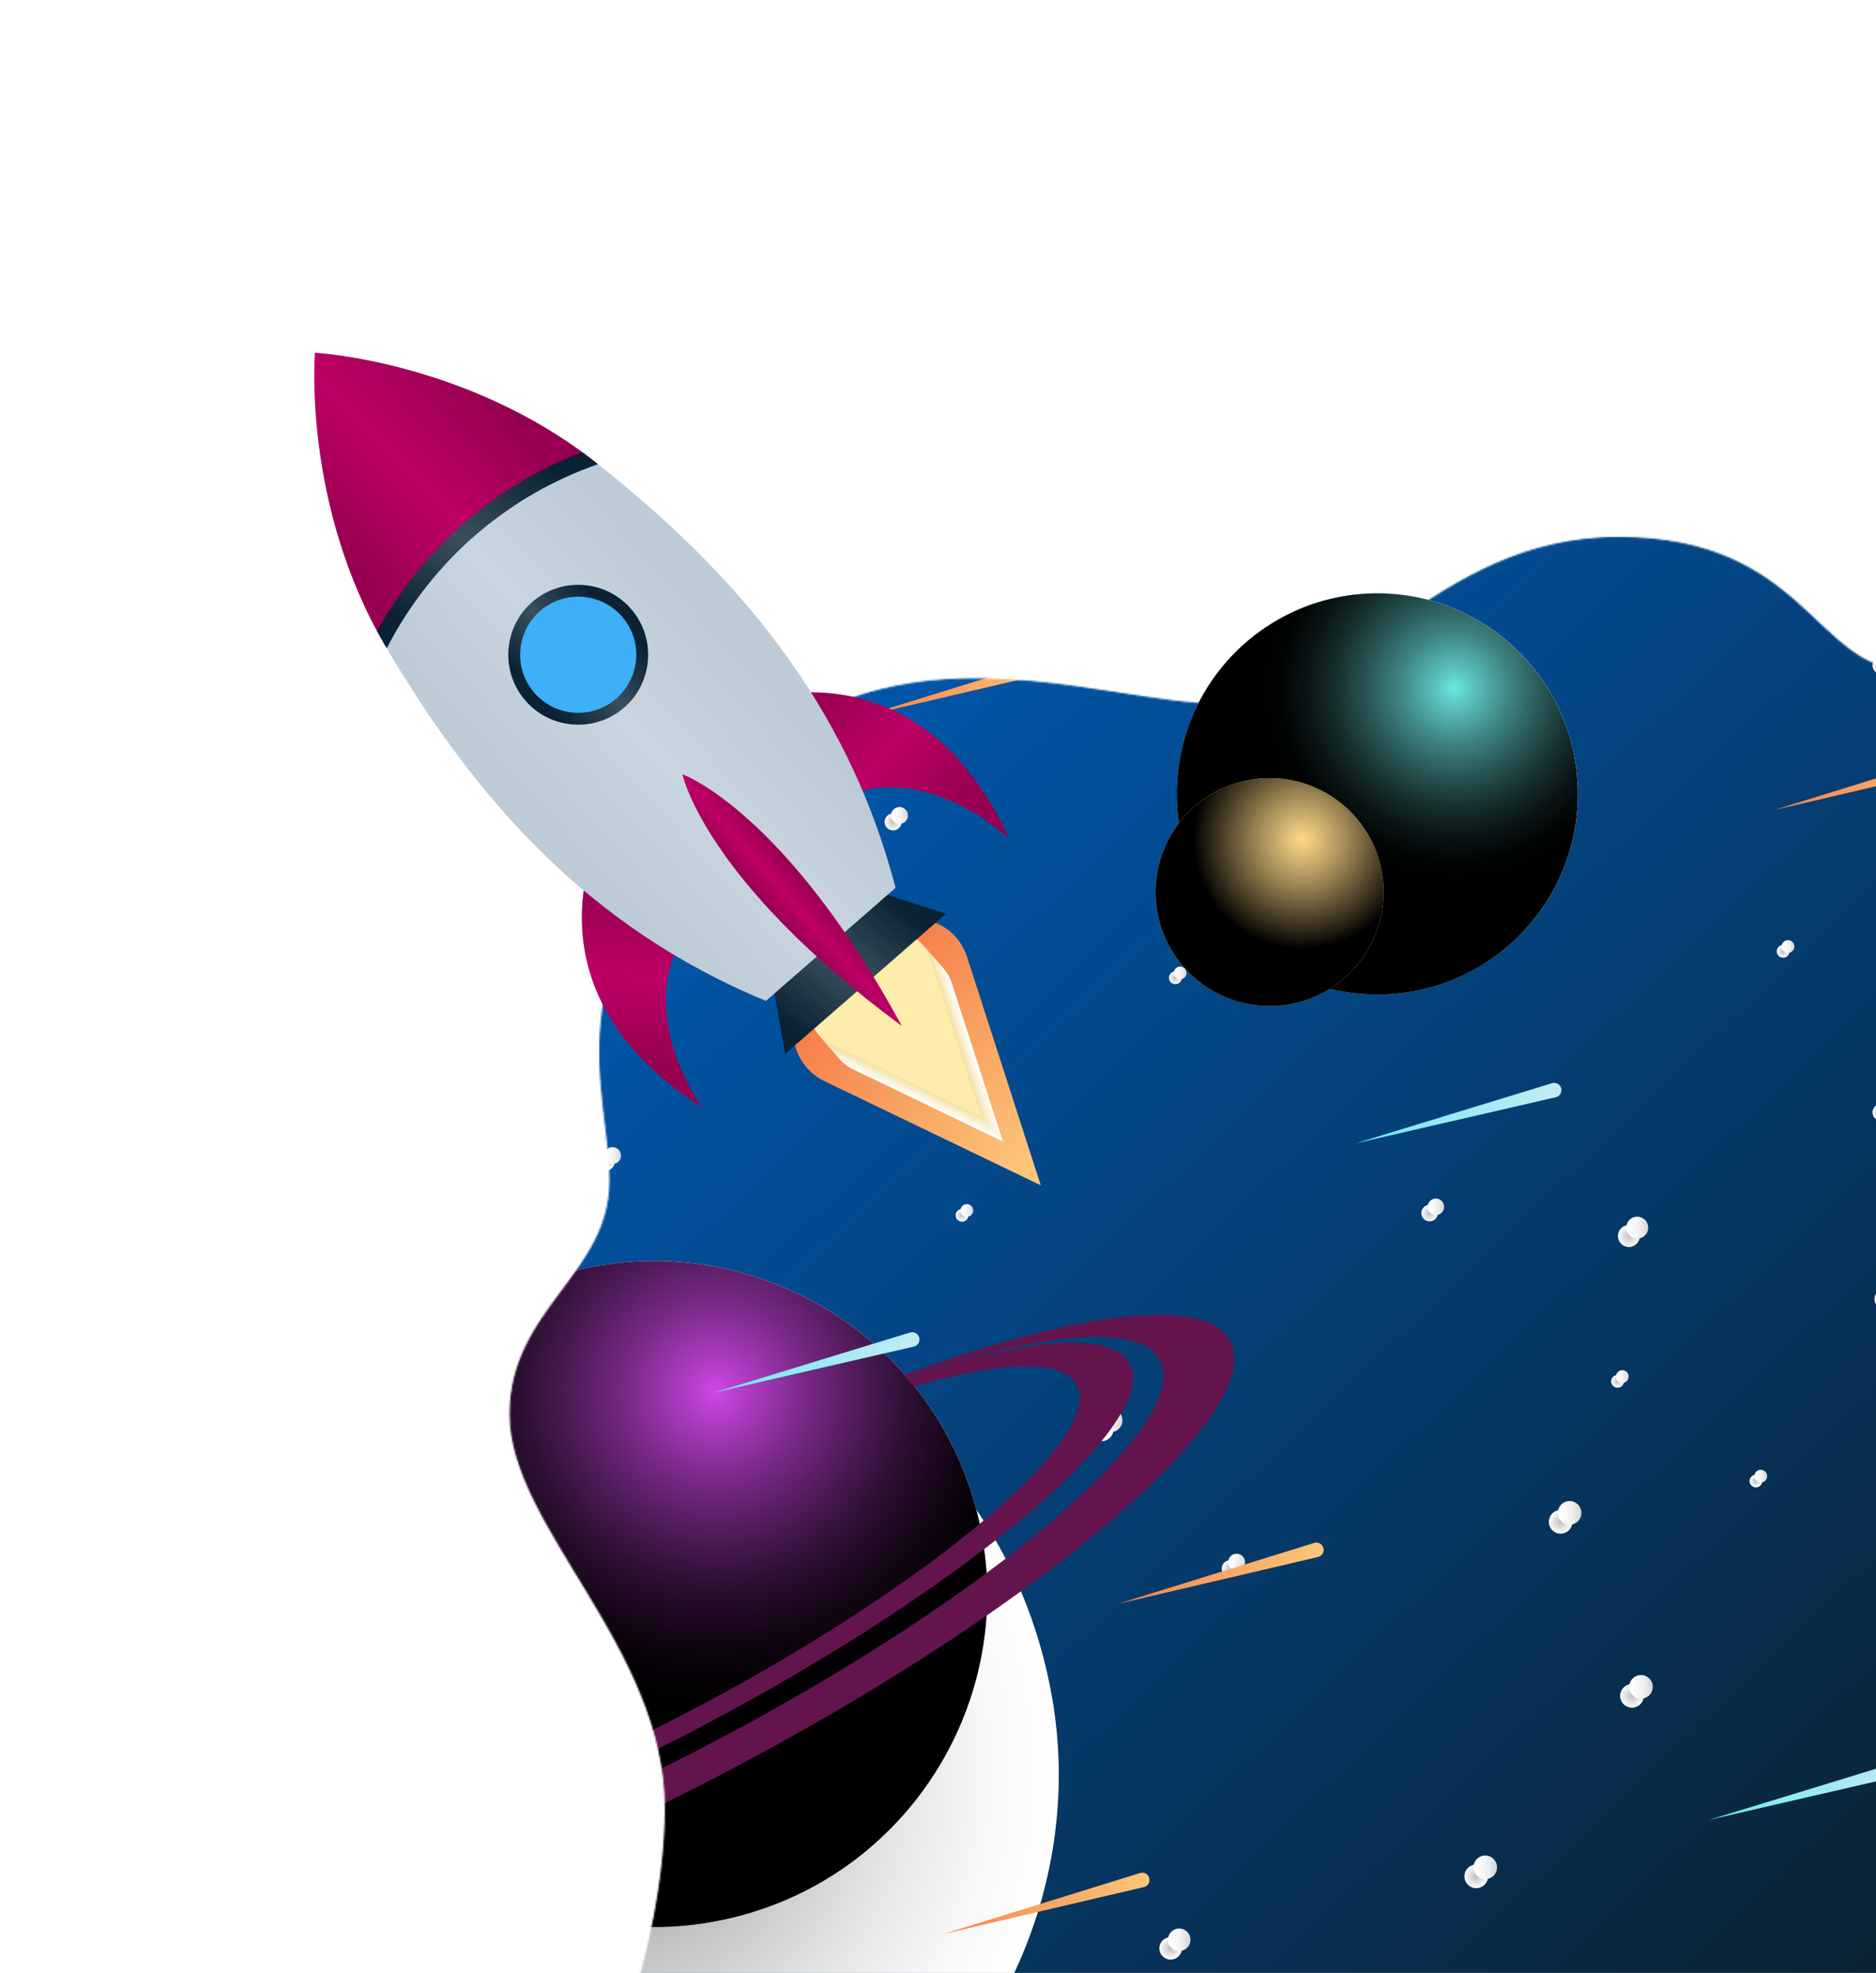 <svg width="1202" height="1264" viewBox="0 0 1202 1264" fill="none" xmlns="http://www.w3.org/2000/svg">
<g clip-path="url(#clip0_1525_6734)">
<mask id="mask0_1525_6734" style="mask-type:alpha" maskUnits="userSpaceOnUse" x="326" y="344" width="896" height="934">
<path d="M426.5 1158.5C426.5 1206.5 413.5 1257.5 407 1277H1221.5V429.5C1163 429.5 1156.5 344.5 1037 344.5C917.5 344.5 865.5 451.5 783.5 451.5C701.5 451.5 562.5 388.5 458 509C353.5 629.5 391 696.5 391 756.5C391 816.5 327 839 327 906C327 978 426.5 1055 426.5 1158.5Z" fill="#D9D9D9" stroke="black"/>
</mask>
<g mask="url(#mask0_1525_6734)">
<rect width="1202" height="1264" fill="url(#paint0_linear_1525_6734)"/>
<path style="mix-blend-mode:multiply" d="M471.535 563.01C475.417 563.01 478.565 559.863 478.565 555.98C478.565 552.097 475.417 548.95 471.535 548.95C467.652 548.95 464.505 552.097 464.505 555.98C464.505 559.863 467.652 563.01 471.535 563.01Z" fill="url(#paint1_radial_1525_6734)"/>
<path d="M469.854 550.62C469.854 554.5 473.004 557.65 476.884 557.65C480.764 557.65 483.914 554.5 483.914 550.62C483.914 546.74 480.764 543.59 476.884 543.59C473.004 543.59 469.854 546.74 469.854 550.62Z" fill="url(#paint2_linear_1525_6734)"/>
<path style="mix-blend-mode:multiply" d="M362.898 999.543C367.025 998.873 369.827 994.984 369.157 990.857C368.487 986.731 364.599 983.928 360.472 984.598C356.345 985.268 353.543 989.156 354.213 993.283C354.883 997.41 358.771 1000.21 362.898 999.543Z" fill="url(#paint3_radial_1525_6734)"/>
<path d="M367.424 993.88C371.605 993.88 374.994 990.491 374.994 986.31C374.994 982.129 371.605 978.74 367.424 978.74C363.244 978.74 359.854 982.129 359.854 986.31C359.854 990.491 363.244 993.88 367.424 993.88Z" fill="url(#paint4_linear_1525_6734)"/>
<path style="mix-blend-mode:multiply" d="M705.865 923.28C710.046 923.28 713.435 919.891 713.435 915.71C713.435 911.529 710.046 908.14 705.865 908.14C701.684 908.14 698.295 911.529 698.295 915.71C698.295 919.891 701.684 923.28 705.865 923.28Z" fill="url(#paint5_radial_1525_6734)"/>
<path d="M711.635 917.51C715.816 917.51 719.205 914.121 719.205 909.94C719.205 905.759 715.816 902.37 711.635 902.37C707.455 902.37 704.065 905.759 704.065 909.94C704.065 914.121 707.455 917.51 711.635 917.51Z" fill="url(#paint6_linear_1525_6734)"/>
<path style="mix-blend-mode:multiply" d="M572.215 531.99C575.208 531.99 577.635 529.563 577.635 526.57C577.635 523.577 575.208 521.15 572.215 521.15C569.222 521.15 566.795 523.577 566.795 526.57C566.795 529.563 569.222 531.99 572.215 531.99Z" fill="url(#paint7_radial_1525_6734)"/>
<path d="M570.925 522.44C570.925 525.43 573.355 527.86 576.345 527.86C579.335 527.86 581.765 525.43 581.765 522.44C581.765 519.45 579.335 517.02 576.345 517.02C573.355 517.02 570.925 519.45 570.925 522.44Z" fill="url(#paint8_linear_1525_6734)"/>
<path style="mix-blend-mode:multiply" d="M1199.77 426.28C1199.77 429.27 1202.2 431.7 1205.19 431.7C1208.18 431.7 1210.61 429.27 1210.61 426.28C1210.61 423.29 1208.18 420.86 1205.19 420.86C1202.2 420.86 1199.77 423.29 1199.77 426.28Z" fill="url(#paint9_radial_1525_6734)"/>
<path style="mix-blend-mode:multiply" d="M747.975 376.08C750.896 376.08 753.265 373.712 753.265 370.79C753.265 367.868 750.896 365.5 747.975 365.5C745.053 365.5 742.685 367.868 742.685 370.79C742.685 373.712 745.053 376.08 747.975 376.08Z" fill="url(#paint10_radial_1525_6734)"/>
<path d="M752.005 372.05C754.926 372.05 757.295 369.682 757.295 366.76C757.295 363.838 754.926 361.47 752.005 361.47C749.083 361.47 746.715 363.838 746.715 366.76C746.715 369.682 749.083 372.05 752.005 372.05Z" fill="url(#paint11_linear_1525_6734)"/>
<path style="mix-blend-mode:multiply" d="M748.975 626.44C748.975 628.69 750.805 630.52 753.055 630.52C755.305 630.52 757.135 628.69 757.135 626.44C757.135 624.19 755.305 622.36 753.055 622.36C750.805 622.36 748.975 624.19 748.975 626.44Z" fill="url(#paint12_radial_1525_6734)"/>
<path d="M752.074 623.33C752.074 625.58 753.904 627.41 756.154 627.41C758.404 627.41 760.234 625.58 760.234 623.33C760.234 621.08 758.404 619.25 756.154 619.25C753.904 619.25 752.074 621.08 752.074 623.33Z" fill="url(#paint13_linear_1525_6734)"/>
<path style="mix-blend-mode:multiply" d="M612.314 778.6C612.314 780.85 614.144 782.68 616.394 782.68C618.644 782.68 620.474 780.85 620.474 778.6C620.474 776.35 618.644 774.52 616.394 774.52C614.144 774.52 612.314 776.35 612.314 778.6Z" fill="url(#paint14_radial_1525_6734)"/>
<path d="M619.494 779.57C621.747 779.57 623.574 777.743 623.574 775.49C623.574 773.237 621.747 771.41 619.494 771.41C617.241 771.41 615.414 773.237 615.414 775.49C615.414 777.743 617.241 779.57 619.494 779.57Z" fill="url(#paint15_linear_1525_6734)"/>
<path style="mix-blend-mode:multiply" d="M750.065 1255.45C754.052 1255.45 757.285 1252.22 757.285 1248.23C757.285 1244.24 754.052 1241.01 750.065 1241.01C746.077 1241.01 742.845 1244.24 742.845 1248.23C742.845 1252.22 746.077 1255.45 750.065 1255.45Z" fill="url(#paint16_radial_1525_6734)"/>
<path d="M755.555 1249.95C759.542 1249.95 762.775 1246.72 762.775 1242.73C762.775 1238.74 759.542 1235.51 755.555 1235.51C751.567 1235.51 748.335 1238.74 748.335 1242.73C748.335 1246.72 751.567 1249.95 755.555 1249.95Z" fill="url(#paint17_linear_1525_6734)"/>
<path style="mix-blend-mode:multiply" d="M603.535 1149.4C607.417 1149.4 610.565 1146.25 610.565 1142.37C610.565 1138.49 607.417 1135.34 603.535 1135.34C599.652 1135.34 596.505 1138.49 596.505 1142.37C596.505 1146.25 599.652 1149.4 603.535 1149.4Z" fill="url(#paint18_radial_1525_6734)"/>
<path d="M608.884 1144.04C612.767 1144.04 615.914 1140.89 615.914 1137.01C615.914 1133.13 612.767 1129.98 608.884 1129.98C605.002 1129.98 601.854 1133.13 601.854 1137.01C601.854 1140.89 605.002 1144.04 608.884 1144.04Z" fill="url(#paint19_linear_1525_6734)"/>
<path style="mix-blend-mode:multiply" d="M423.535 1209.4C427.417 1209.4 430.565 1206.25 430.565 1202.37C430.565 1198.49 427.417 1195.34 423.535 1195.34C419.652 1195.34 416.505 1198.49 416.505 1202.37C416.505 1206.25 419.652 1209.4 423.535 1209.4Z" fill="url(#paint20_radial_1525_6734)"/>
<path d="M428.884 1204.04C432.767 1204.04 435.914 1200.89 435.914 1197.01C435.914 1193.13 432.767 1189.98 428.884 1189.98C425.002 1189.98 421.854 1193.13 421.854 1197.01C421.854 1200.89 425.002 1204.04 428.884 1204.04Z" fill="url(#paint21_linear_1525_6734)"/>
<path style="mix-blend-mode:multiply" d="M1036.63 791.86C1036.63 795.74 1039.78 798.89 1043.66 798.89C1047.54 798.89 1050.69 795.74 1050.69 791.86C1050.69 787.98 1047.54 784.83 1043.66 784.83C1039.78 784.83 1036.63 787.98 1036.63 791.86Z" fill="url(#paint22_radial_1525_6734)"/>
<path d="M1049.03 793.53C1052.91 793.53 1056.06 790.383 1056.06 786.5C1056.06 782.617 1052.91 779.47 1049.03 779.47C1045.14 779.47 1042 782.617 1042 786.5C1042 790.383 1045.14 793.53 1049.03 793.53Z" fill="url(#paint23_linear_1525_6734)"/>
<path style="mix-blend-mode:multiply" d="M1207.33 838.54C1210.83 838.54 1213.66 835.706 1213.66 832.21C1213.66 828.714 1210.83 825.88 1207.33 825.88C1203.84 825.88 1201 828.714 1201 832.21C1201 835.706 1203.84 838.54 1207.33 838.54Z" fill="url(#paint24_radial_1525_6734)"/>
<path style="mix-blend-mode:multiply" d="M1001.16 982.426C1005.29 981.756 1008.09 977.868 1007.42 973.741C1006.75 969.614 1002.86 966.812 998.738 967.482C994.611 968.152 991.809 972.04 992.479 976.167C993.148 980.294 997.037 983.096 1001.16 982.426Z" fill="url(#paint25_radial_1525_6734)"/>
<path d="M1005.7 976.8C1009.88 976.8 1013.27 973.411 1013.27 969.23C1013.27 965.049 1009.88 961.66 1005.7 961.66C1001.51 961.66 998.125 965.049 998.125 969.23C998.125 973.411 1001.51 976.8 1005.7 976.8Z" fill="url(#paint26_linear_1525_6734)"/>
<path style="mix-blend-mode:multiply" d="M1045.65 1094.04C1049.84 1094.04 1053.22 1090.65 1053.22 1086.47C1053.22 1082.29 1049.84 1078.9 1045.65 1078.9C1041.47 1078.9 1038.08 1082.29 1038.08 1086.47C1038.08 1090.65 1041.47 1094.04 1045.65 1094.04Z" fill="url(#paint27_radial_1525_6734)"/>
<path d="M1051.42 1088.27C1055.61 1088.27 1058.99 1084.88 1058.99 1080.7C1058.99 1076.52 1055.61 1073.13 1051.42 1073.13C1047.24 1073.13 1043.85 1076.52 1043.85 1080.7C1043.85 1084.88 1047.24 1088.27 1051.42 1088.27Z" fill="url(#paint28_linear_1525_6734)"/>
<path style="mix-blend-mode:multiply" d="M945.865 1209.67C950.046 1209.67 953.435 1206.28 953.435 1202.1C953.435 1197.92 950.046 1194.53 945.865 1194.53C941.684 1194.53 938.295 1197.92 938.295 1202.1C938.295 1206.28 941.684 1209.67 945.865 1209.67Z" fill="url(#paint29_radial_1525_6734)"/>
<path d="M951.634 1203.9C955.815 1203.9 959.204 1200.51 959.204 1196.33C959.204 1192.15 955.815 1188.76 951.634 1188.76C947.454 1188.76 944.064 1192.15 944.064 1196.33C944.064 1200.51 947.454 1203.9 951.634 1203.9Z" fill="url(#paint30_linear_1525_6734)"/>
<path style="mix-blend-mode:multiply" d="M388.375 749.9C391.368 749.9 393.795 747.473 393.795 744.48C393.795 741.487 391.368 739.06 388.375 739.06C385.382 739.06 382.955 741.487 382.955 744.48C382.955 747.473 385.382 749.9 388.375 749.9Z" fill="url(#paint31_radial_1525_6734)"/>
<path d="M392.505 745.77C395.498 745.77 397.925 743.343 397.925 740.35C397.925 737.357 395.498 734.93 392.505 734.93C389.512 734.93 387.085 737.357 387.085 740.35C387.085 743.343 389.512 745.77 392.505 745.77Z" fill="url(#paint32_linear_1525_6734)"/>
<path style="mix-blend-mode:multiply" d="M788.215 1010.38C791.208 1010.38 793.635 1007.95 793.635 1004.96C793.635 1001.97 791.208 999.54 788.215 999.54C785.222 999.54 782.795 1001.97 782.795 1004.96C782.795 1007.95 785.222 1010.38 788.215 1010.38Z" fill="url(#paint33_radial_1525_6734)"/>
<path d="M786.925 1000.83C786.925 1003.82 789.355 1006.25 792.345 1006.25C795.335 1006.25 797.765 1003.82 797.765 1000.83C797.765 997.84 795.335 995.41 792.345 995.41C789.355 995.41 786.925 997.84 786.925 1000.83Z" fill="url(#paint34_linear_1525_6734)"/>
<path style="mix-blend-mode:multiply" d="M1199.77 712.67C1199.77 715.66 1202.2 718.09 1205.19 718.09C1208.18 718.09 1210.61 715.66 1210.61 712.67C1210.61 709.68 1208.18 707.25 1205.19 707.25C1202.2 707.25 1199.77 709.68 1199.77 712.67Z" fill="url(#paint35_radial_1525_6734)"/>
<path style="mix-blend-mode:multiply" d="M915.975 782.47C918.896 782.47 921.265 780.102 921.265 777.18C921.265 774.259 918.896 771.89 915.975 771.89C913.053 771.89 910.685 774.259 910.685 777.18C910.685 780.102 913.053 782.47 915.975 782.47Z" fill="url(#paint36_radial_1525_6734)"/>
<path d="M920.005 778.45C922.926 778.45 925.295 776.082 925.295 773.16C925.295 770.239 922.926 767.87 920.005 767.87C917.083 767.87 914.715 770.239 914.715 773.16C914.715 776.082 917.083 778.45 920.005 778.45Z" fill="url(#paint37_linear_1525_6734)"/>
<path style="mix-blend-mode:multiply" d="M1120.98 948.83C1120.98 951.08 1122.81 952.91 1125.06 952.91C1127.31 952.91 1129.14 951.08 1129.14 948.83C1129.14 946.58 1127.31 944.75 1125.06 944.75C1122.81 944.75 1120.98 946.58 1120.98 948.83Z" fill="url(#paint38_radial_1525_6734)"/>
<path d="M1124.08 945.72C1124.08 947.97 1125.91 949.8 1128.16 949.8C1130.41 949.8 1132.24 947.97 1132.24 945.72C1132.24 943.47 1130.41 941.64 1128.16 941.64C1125.91 941.64 1124.08 943.47 1124.08 945.72Z" fill="url(#paint39_linear_1525_6734)"/>
<path style="mix-blend-mode:multiply" d="M1138.42 609.49C1138.42 611.74 1140.24 613.57 1142.49 613.57C1144.74 613.57 1146.58 611.74 1146.58 609.49C1146.58 607.24 1144.74 605.41 1142.49 605.41C1140.24 605.41 1138.42 607.24 1138.42 609.49Z" fill="url(#paint40_radial_1525_6734)"/>
<path d="M1141.53 606.38C1141.53 608.63 1143.36 610.46 1145.61 610.46C1147.86 610.46 1149.69 608.63 1149.69 606.38C1149.69 604.13 1147.86 602.3 1145.61 602.3C1143.36 602.3 1141.53 604.13 1141.53 606.38Z" fill="url(#paint41_linear_1525_6734)"/>
<path style="mix-blend-mode:multiply" d="M1032.31 884.99C1032.31 887.24 1034.14 889.07 1036.39 889.07C1038.64 889.07 1040.47 887.24 1040.47 884.99C1040.47 882.74 1038.64 880.91 1036.39 880.91C1034.14 880.91 1032.31 882.74 1032.31 884.99Z" fill="url(#paint42_radial_1525_6734)"/>
<path d="M1035.41 881.89C1035.41 884.14 1037.24 885.97 1039.49 885.97C1041.74 885.97 1043.57 884.14 1043.57 881.89C1043.57 879.64 1041.74 877.81 1039.49 877.81C1037.24 877.81 1035.41 879.64 1035.41 881.89Z" fill="url(#paint43_linear_1525_6734)"/>
<path style="mix-blend-mode:multiply" d="M954.915 467.54C957.837 467.54 960.205 465.172 960.205 462.25C960.205 459.328 957.837 456.96 954.915 456.96C951.993 456.96 949.625 459.328 949.625 462.25C949.625 465.172 951.993 467.54 954.915 467.54Z" fill="url(#paint44_radial_1525_6734)"/>
<path d="M959.79 463.399C962.674 462.936 964.637 460.222 964.174 457.338C963.711 454.453 960.997 452.49 958.113 452.953C955.228 453.416 953.265 456.13 953.728 459.015C954.191 461.899 956.905 463.862 959.79 463.399Z" fill="url(#paint45_linear_1525_6734)"/>
<path style="mix-blend-mode:multiply" d="M674.314 1088.79C693.871 1203.59 641.797 1322.29 544.433 1386.15C501.323 1414.44 455.372 1429.83 409.716 1434.66C275.419 1449.04 143.603 1370.62 95.953 1237.85C48.263 1104.96 100.157 960.612 213.001 886.463C232.527 873.574 253.852 862.753 276.836 854.495C449.701 792.467 641.912 898.64 674.303 1088.79L674.314 1088.79Z" fill="url(#paint46_radial_1525_6734)"/>
<path d="M470.811 1228.17C585.104 1199.68 654.659 1083.93 626.164 969.64C597.67 855.352 481.917 785.805 367.623 814.301C253.33 842.797 183.776 958.546 212.27 1072.83C240.764 1187.12 356.517 1256.67 470.811 1228.17Z" fill="#A4357E"/>
<path d="M623.521 960.735C600.73 1009.68 563.291 1070.74 510.272 1103.34C414.131 1162.12 408.801 1046.44 322.465 1054.04C293.022 1056.67 259.632 1082.68 228.215 1115.91C221.272 1102.39 216.015 1088.1 212.218 1072.87C198.353 1017.26 207.685 961.138 234.227 915.205C255.207 920.884 277.466 929.443 297.298 942.556C358.938 983.053 439.86 985.455 493.329 926.794C518.007 899.757 537.06 875.829 555.136 857.026C586.858 883.164 611.318 918.634 623.512 960.749L623.521 960.735Z" fill="#871867"/>
<path d="M557.102 1184.03C532.867 1204.56 503.78 1219.9 470.834 1228.12C418.239 1241.23 365.337 1233.53 320.815 1210.4C366.072 1193.48 442.983 1166.21 473.133 1167.16C496.243 1167.8 526.558 1172.45 557.102 1184.03Z" fill="#871867"/>
<path d="M482.268 817.448C454.498 843.375 424.734 866.599 400.332 874.364C359.022 887.491 314.053 870.857 284.543 855.836C308.15 836.588 336.14 822.088 367.667 814.228C406.991 804.423 446.38 806.271 482.279 817.445L482.268 817.448Z" fill="#871867"/>
<path style="mix-blend-mode:multiply" d="M470.79 1228.19C585.097 1199.69 654.658 1083.92 626.158 969.616C597.659 855.309 481.892 785.749 367.585 814.248C253.279 842.747 183.718 958.514 212.217 1072.82C240.716 1187.13 356.484 1256.69 470.79 1228.19Z" fill="url(#paint47_radial_1525_6734)"/>
<path style="mix-blend-mode:screen" d="M470.79 1228.19C585.097 1199.69 654.658 1083.92 626.158 969.616C597.659 855.309 481.892 785.749 367.585 814.248C253.279 842.747 183.718 958.514 212.217 1072.82C240.716 1187.13 356.484 1256.69 470.79 1228.19Z" fill="url(#paint48_radial_1525_6734)"/>
<path d="M788.126 859.085C773.444 831.364 699.628 839.182 599.006 873.846C595.559 875.005 592.114 876.175 588.702 877.424L588.609 877.447C585.349 878.559 582.221 879.75 578.891 880.978C581.29 883.307 583.489 885.685 585.63 888.177C641.645 872.095 680.998 870.452 689.906 887.198C698.778 903.752 676.057 935.245 632.176 972.524C589.325 1009.04 526.181 1051.22 452.741 1090.51C381.959 1128.33 314.396 1156.78 261.128 1172.59C202.595 1189.91 161.342 1192.03 152.127 1174.85C142.878 1157.58 167.953 1124.19 215.536 1084.78L215.393 1084.21C214.849 1082.03 214.303 1079.84 213.947 1077.61C147.245 1128.95 110.267 1173.68 121.896 1195.6C133.608 1217.5 191.641 1211.51 271.817 1184.25C326.324 1165.72 391.179 1137.34 458.56 1101.26C528.368 1063.98 589.793 1024.25 636.085 988.2C700.104 938.241 735.29 894.861 723.813 873.501C712.857 853.032 661.471 856.965 589.472 879.76C592.919 878.602 596.387 877.525 599.845 876.464C676.335 852.648 731.134 849.073 743.048 871.333C756.138 895.914 713.893 946.198 638.64 1002.89C591.61 1038.43 531.657 1076.38 464.227 1112.25C399.106 1146.86 336.209 1174.65 281.831 1193.65C189.736 1226.1 121.852 1233.83 108.527 1208.71C95.414 1184.03 137.999 1133.47 213.672 1076.46C213.505 1075.79 213.341 1075.13 213.292 1074.53C114.646 1145.04 57.171 1209.11 73.15 1239.24C89.823 1270.5 181.692 1256.57 302.602 1209.77C355.416 1189.35 413.914 1162.54 473.962 1130.62C536.33 1097.52 593.027 1062.7 640.557 1029.16C743.811 956.509 804.494 889.923 788.141 859.094L788.126 859.085Z" fill="#64144D"/>
<path d="M1136.3 519.092L1262.48 479.964C1265 479.183 1267.67 480.65 1268.36 483.199C1269.06 485.751 1267.5 488.369 1264.92 488.975L1136.3 519.097L1136.3 519.092Z" fill="url(#paint49_linear_1525_6734)"/>
<path d="M604.302 1239.09L730.478 1199.96C733.003 1199.18 735.675 1200.65 736.366 1203.2C737.062 1205.75 735.5 1208.37 732.924 1208.97L604.299 1239.1L604.302 1239.09Z" fill="url(#paint50_linear_1525_6734)"/>
<path d="M552.225 459.093L678.401 419.965C680.925 419.184 683.598 420.651 684.289 423.2C684.985 425.751 683.423 428.369 680.847 428.975L552.222 459.098L552.225 459.093Z" fill="url(#paint51_linear_1525_6734)"/>
<path d="M715.889 1027.61L842.065 988.486C844.589 987.705 847.262 989.172 847.953 991.721C848.649 994.273 847.087 996.89 844.511 997.496L715.886 1027.62L715.889 1027.61Z" fill="url(#paint52_linear_1525_6734)"/>
<path d="M456.783 892.371L583.099 853.692C585.626 852.918 588.293 854.395 588.977 856.946C589.66 859.497 588.093 862.112 585.513 862.703L456.781 892.363L456.783 892.371Z" fill="url(#paint53_linear_1525_6734)"/>
<path d="M1095.01 1165.93L1221.33 1127.25C1223.85 1126.48 1226.52 1127.96 1227.2 1130.51C1227.89 1133.06 1226.32 1135.67 1223.74 1136.26L1095.01 1165.93Z" fill="url(#paint54_linear_1525_6734)"/>
<path d="M868.096 732.633L994.412 693.954C996.939 693.18 999.606 694.657 1000.29 697.208C1000.97 699.759 999.407 702.374 996.827 702.964L868.094 732.625L868.096 732.633Z" fill="url(#paint55_linear_1525_6734)"/>
</g>
<g filter="url(#filter0_d_1525_6734)">
<path d="M898.5 621.068C969.469 621.068 1027 563.569 1027 492.64C1027 421.711 969.469 364.212 898.5 364.212C827.531 364.212 770 421.711 770 492.64C770 563.569 827.531 621.068 898.5 621.068Z" fill="#33CCFF"/>
<path d="M1002.58 437.237C1002.58 451.298 987.234 438.51 968.044 450.026C948.861 461.517 961.658 480.692 964.202 492.192C966.771 503.708 969.316 490.919 974.43 487.078C979.544 483.261 978.271 494.761 966.771 503.708C955.247 512.663 959.089 502.411 957.816 520.314C956.544 538.216 959.089 530.533 970.612 529.269C982.112 527.996 966.771 554.829 964.202 562.504C961.658 570.163 970.613 568.89 968.044 575.268C965.475 581.679 957.816 572.723 948.861 565.049C939.906 557.39 939.906 559.935 915.61 563.776C891.313 567.618 892.61 558.663 901.541 549.716C910.496 540.761 913.065 526.7 913.065 526.7C923.292 525.427 936.065 507.525 932.247 499.867C928.406 492.184 925.837 480.692 930.951 467.904C936.065 455.139 928.406 446.184 930.951 443.615C933.52 441.07 927.134 429.579 929.679 421.896C932.247 414.237 933.52 409.108 915.61 407.835C897.724 406.563 897.724 402.721 878.533 388.661C869.858 382.322 859.086 377.257 849.923 373.655C864.912 367.509 881.294 364.14 898.5 364.14C937.361 364.14 972.197 381.386 995.789 408.611C997.11 418.199 1002.58 428.442 1002.58 437.229V437.237Z" fill="#05BAD8"/>
<path d="M828.66 456.412C828.66 456.412 841.448 457.692 852.956 448.745C858.67 444.304 859.35 446.192 863.184 441.078C867.017 435.965 864.464 409.124 874.692 420.631C884.919 432.131 875.972 435.973 884.919 435.973C893.866 435.973 902.165 432.508 900.268 437.253C892.594 456.428 895.155 467.928 896.435 478.155C888.76 489.655 886.208 494.769 888.761 504.996C891.321 515.224 884.927 533.118 879.805 529.285C874.692 525.451 874.692 520.338 873.411 515.224C872.131 510.11 860.623 507.557 860.623 498.61C860.623 489.663 855.509 475.602 849.115 480.716C842.721 485.83 849.115 487.11 840.16 492.216C831.205 497.33 824.811 502.443 824.811 492.216C824.811 481.988 814.583 481.988 814.583 474.322C814.583 466.655 813.303 464.094 818.416 462.822C823.53 461.541 828.644 456.428 828.644 456.428L828.66 456.412Z" fill="#05BAD8"/>
<path d="M911.248 620.332C910.52 620.452 909.784 620.588 909.055 620.708C905.566 620.988 902.053 621.132 898.5 621.132C868.449 621.132 840.848 610.864 818.953 593.619C822.866 593.643 826.635 592.794 829.932 590.602C845.274 580.382 842.729 573.996 856.773 573.996C865.728 573.996 869.57 573.996 869.57 590.602C869.57 597.5 876.828 593.002 882.366 599.557C895.891 615.554 876.26 612.609 911.24 620.332H911.248Z" fill="#05BAD8"/>
<path style="mix-blend-mode:multiply" d="M898.5 621.14C969.469 621.14 1027 563.609 1027 492.64C1027 421.672 969.469 364.14 898.5 364.14C827.531 364.14 770 421.672 770 492.64C770 563.609 827.531 621.14 898.5 621.14Z" fill="url(#paint56_radial_1525_6734)"/>
<path style="mix-blend-mode:screen" d="M898.5 621.14C969.469 621.14 1027 563.609 1027 492.64C1027 421.672 969.469 364.14 898.5 364.14C827.531 364.14 770 421.672 770 492.64C770 563.609 827.531 621.14 898.5 621.14Z" fill="url(#paint57_radial_1525_6734)"/>
</g>
<g filter="url(#filter1_d_1525_6734)">
<path d="M873.67 576.696C877.7 616.799 848.442 652.597 808.303 656.634C802.385 657.232 796.561 657.082 790.917 656.297C758.333 651.781 731.804 625.488 728.371 591.304C724.933 557.087 745.701 526.036 776.734 515.166C782.109 513.272 787.784 511.97 793.702 511.373C833.841 507.336 869.634 536.563 873.67 576.703V576.696Z" fill="url(#paint58_linear_1525_6734)"/>
<path d="M795.371 538.127C804.719 534.623 810.869 527.972 809.107 523.272C807.345 518.572 798.339 517.603 788.99 521.108C779.642 524.612 773.492 531.263 775.254 535.963C777.016 540.663 786.023 541.632 795.371 538.127Z" fill="#FFBD2E"/>
<path d="M754.559 617.571C751.133 619.172 745.776 614.949 742.593 608.141C739.41 601.332 739.596 594.511 743.022 592.911C746.448 591.31 751.805 595.533 754.988 602.341C758.178 609.15 757.985 615.97 754.559 617.571Z" fill="#FFBD2E"/>
<path d="M844.088 637.641C840.662 639.242 835.305 635.019 832.122 628.211C828.939 621.402 829.126 614.581 832.552 612.981C835.978 611.38 841.335 615.603 844.518 622.411C847.701 629.22 847.514 636.04 844.088 637.641Z" fill="#FFBD2E"/>
<path d="M791.53 588.408C798.526 587.705 803.439 579.587 802.503 570.277C801.567 560.966 795.137 553.989 788.14 554.692C781.144 555.395 776.231 563.513 777.167 572.824C778.103 582.134 784.533 589.112 791.53 588.408Z" fill="#FFBD2E"/>
<path d="M830.453 544.847C832.527 550.927 830.509 557.119 825.936 558.682C821.371 560.239 815.983 556.577 813.908 550.497C811.834 544.418 813.852 538.226 818.424 536.662C822.99 535.105 828.378 538.768 830.453 544.847Z" fill="#FFBD2E"/>
<path d="M818.051 602.024C818.424 605.73 816.687 608.938 814.176 609.187C811.666 609.442 809.324 606.639 808.95 602.939C808.576 599.239 810.314 596.025 812.825 595.776C815.335 595.521 817.677 598.324 818.051 602.024Z" fill="#FFBD2E"/>
<path d="M842.699 588.681C843.185 593.54 840.911 597.744 837.616 598.074C834.321 598.405 831.256 594.736 830.764 589.877C830.278 585.018 832.552 580.814 835.847 580.484C839.142 580.154 842.207 583.822 842.699 588.681Z" fill="#FFBD2E"/>
<path d="M750.434 555.237C748.634 558.078 745.669 559.423 743.813 558.246C741.957 557.069 741.919 553.811 743.719 550.977C745.52 548.136 748.485 546.791 750.341 547.968C752.197 549.145 752.234 552.403 750.434 555.237Z" fill="#FFBD2E"/>
<path d="M857.319 564.983C860.464 563.411 860.648 557.402 857.73 551.561C854.811 545.72 849.896 542.259 846.75 543.831C843.605 545.402 843.422 551.411 846.34 557.252C849.259 563.093 854.174 566.554 857.319 564.983Z" fill="#FFBD2E"/>
<path d="M773.794 623.645C774.055 626.242 772.921 628.485 771.258 628.647C769.595 628.815 768.038 626.847 767.776 624.249C767.515 621.652 768.648 619.409 770.312 619.247C771.975 619.079 773.532 621.047 773.794 623.645Z" fill="#FFBD2E"/>
<path d="M789.453 605.088C789.914 609.661 787.915 613.604 784.993 613.896C782.072 614.189 779.325 610.719 778.864 606.154C778.403 601.581 780.402 597.639 783.324 597.346C786.245 597.053 788.992 600.523 789.453 605.088Z" fill="#FFBD2E"/>
<path d="M796.847 637.187C797.258 641.298 795.464 644.842 792.836 645.11C790.207 645.372 787.74 642.257 787.329 638.146C786.918 634.035 788.712 630.49 791.341 630.222C793.969 629.961 796.436 633.075 796.847 637.187Z" fill="#FFBD2E"/>
<path d="M761.423 578.372C761.797 582.097 760.171 585.317 757.785 585.554C755.399 585.791 753.163 582.969 752.789 579.238C752.416 575.513 754.041 572.292 756.427 572.056C758.813 571.819 761.049 574.641 761.423 578.372Z" fill="#FFBD2E"/>
<path d="M815.328 645.683C812.6 647.078 809.772 646.997 809.012 645.509C808.252 644.02 809.847 641.684 812.569 640.289C815.297 638.893 818.125 638.974 818.885 640.463C819.645 641.952 818.05 644.288 815.322 645.683H815.328Z" fill="#FFBD2E"/>
<path d="M862.9 596.449C861.947 599.806 859.848 602.148 858.222 601.687C856.596 601.226 856.048 598.124 857.007 594.773C857.96 591.416 860.06 589.073 861.685 589.534C863.311 589.995 863.859 593.097 862.9 596.449Z" fill="#FFBD2E"/>
<path style="mix-blend-mode:screen" d="M873.67 576.696C877.7 616.799 848.442 652.597 808.303 656.634C802.385 657.232 796.561 657.082 790.917 656.297C758.333 651.781 731.804 625.488 728.371 591.304C724.933 557.087 745.701 526.036 776.734 515.166C782.109 513.272 787.784 511.97 793.702 511.373C833.841 507.336 869.634 536.563 873.67 576.703V576.696Z" fill="url(#paint59_radial_1525_6734)"/>
</g>
<path d="M666.832 759.383L528.306 692.664C505.361 681.611 501.186 650.696 520.387 633.959L562.536 597.216C581.733 580.475 611.793 588.821 619.618 613.062L666.839 759.391L666.832 759.383Z" fill="url(#paint60_linear_1525_6734)"/>
<g style="mix-blend-mode:multiply">
<path d="M642.572 731.294L546.498 685.021C530.583 677.355 527.687 655.913 541.007 644.304L570.241 618.817C583.553 607.207 604.403 612.997 609.825 629.806L642.576 731.29L642.572 731.294Z" fill="white"/>
<path d="M642.123 730.777L546.049 684.504C530.134 676.839 527.238 655.397 540.558 643.788L569.792 618.301C583.104 606.691 603.954 612.48 609.376 629.29L642.127 730.773L642.123 730.777Z" fill="#FFFEFC"/>
<path d="M641.673 730.26L545.599 683.988C529.685 676.322 526.789 654.88 540.109 643.271L569.342 617.784C582.655 606.174 603.505 611.963 608.927 628.773L641.678 730.257L641.673 730.26Z" fill="#FEFDF9"/>
<path d="M641.221 729.739L545.147 683.467C529.232 675.801 526.336 654.359 539.656 642.75L568.89 617.263C582.202 605.653 603.052 611.442 608.474 628.252L641.225 729.736L641.221 729.739Z" fill="#FEFCF6"/>
<path d="M640.768 729.226L544.694 682.954C528.779 675.288 525.883 653.846 539.203 642.237L568.437 616.75C581.749 605.14 602.599 610.929 608.021 627.739L640.772 729.223L640.768 729.226Z" fill="#FEFBF3"/>
<path d="M640.315 728.706L544.241 682.433C528.326 674.767 525.43 653.325 538.751 641.716L567.984 616.229C581.296 604.619 602.147 610.409 607.568 627.218L640.319 728.702L640.315 728.706Z" fill="#FDFAF0"/>
<path d="M639.865 728.189L543.791 681.916C527.877 674.25 524.981 652.809 538.301 641.199L567.534 615.712C580.847 604.103 601.697 609.892 607.119 626.702L639.87 728.185L639.865 728.189Z" fill="#FDF9ED"/>
<path d="M639.416 727.672L543.342 681.399C527.428 673.734 524.531 652.292 537.852 640.683L567.085 615.196C580.397 603.586 601.248 609.375 606.669 626.185L639.42 727.668L639.416 727.672Z" fill="#FDF8EA"/>
<path d="M638.963 727.151L542.889 680.879C526.975 673.213 524.079 651.771 537.399 640.162L566.633 614.675C579.945 603.065 600.795 608.854 606.217 625.664L638.968 727.148L638.963 727.151Z" fill="#FCF7E7"/>
<path d="M638.514 726.635L542.44 680.362C526.526 672.696 523.63 651.254 536.95 639.645L566.183 614.158C579.496 602.548 600.346 608.338 605.768 625.147L638.519 726.631L638.514 726.635Z" fill="#FCF6E4"/>
<path d="M638.061 726.122L541.987 679.849C526.073 672.183 523.176 650.741 536.497 639.132L565.73 613.645C579.042 602.035 599.893 607.825 605.314 624.634L638.065 726.118L638.061 726.122Z" fill="#FBF5E1"/>
<path d="M637.609 725.601L541.535 679.328C525.62 671.662 522.724 650.221 536.044 638.611L565.278 613.124C578.59 601.515 599.44 607.304 604.862 624.114L637.613 725.597L637.609 725.601Z" fill="#FBF4DE"/>
<path d="M637.159 725.084L541.085 678.811C525.17 671.146 522.274 649.704 535.594 638.095L564.828 612.608C578.14 600.998 598.99 606.787 604.412 623.597L637.163 725.08L637.159 725.084Z" fill="#FBF3DB"/>
<path d="M636.71 724.567L540.636 678.295C524.721 670.629 521.825 649.187 535.145 637.578L564.379 612.091C577.691 600.481 598.541 606.27 603.963 623.08L636.714 724.564L636.71 724.567Z" fill="#FAF2D8"/>
<path d="M636.257 724.046L540.183 677.774C524.268 670.108 521.372 648.666 534.692 637.057L563.926 611.57C577.238 599.96 598.089 605.749 603.51 622.559L636.261 724.043L636.257 724.046Z" fill="#FAF1D5"/>
<path d="M635.804 723.533L539.73 677.261C523.815 669.595 520.919 648.153 534.239 636.544L563.473 611.057C576.785 599.447 597.635 605.236 603.057 622.046L635.808 723.53L635.804 723.533Z" fill="#FAF0D2"/>
<path d="M635.351 723.013L539.277 676.74C523.363 669.074 520.466 647.632 533.787 636.023L563.02 610.536C576.332 598.926 597.183 604.716 602.604 621.525L635.355 723.009L635.351 723.013Z" fill="#F9EFCF"/>
<path d="M634.902 722.496L538.828 676.223C522.913 668.557 520.017 647.116 533.338 635.506L562.571 610.019C575.883 598.41 596.734 604.199 602.155 621.009L634.906 722.492L634.902 722.496Z" fill="#F9EECC"/>
<path d="M634.452 721.979L538.378 675.706C522.464 668.041 519.568 646.599 532.888 634.99L562.121 609.503C575.434 597.893 596.284 603.682 601.706 620.492L634.457 721.975L634.452 721.979Z" fill="#F9EDC9"/>
<path d="M634 721.458L537.926 675.185C522.011 667.52 519.115 646.078 532.435 634.469L561.669 608.982C574.981 597.372 595.831 603.161 601.253 619.971L634.004 721.454L634 721.458Z" fill="#F8ECC6"/>
<path d="M633.55 720.942L537.476 674.669C521.562 667.003 518.666 645.561 531.986 633.952L561.219 608.465C574.532 596.855 595.382 602.645 600.804 619.454L633.555 720.938L633.55 720.942Z" fill="#F8EBC3"/>
<path d="M633.097 720.429L537.023 674.156C521.109 666.49 518.213 645.048 531.533 633.439L560.766 607.952C574.079 596.342 594.929 602.132 600.351 618.941L633.102 720.425L633.097 720.429Z" fill="#F8EAC0"/>
<path d="M632.645 719.908L536.571 673.635C520.656 665.969 517.76 644.528 531.08 632.918L560.314 607.431C573.626 595.822 594.476 601.611 599.898 618.421L632.649 719.904L632.645 719.908Z" fill="#F7E9BD"/>
<path d="M632.195 719.391L536.121 673.118C520.207 665.453 517.311 644.011 530.631 632.402L559.864 606.915C573.177 595.305 594.027 601.094 599.449 617.904L632.2 719.387L632.195 719.391Z" fill="#F7E8BA"/>
<path d="M631.742 718.87L535.668 672.597C519.754 664.932 516.858 643.49 530.178 631.881L559.411 606.394C572.724 594.784 593.574 600.573 598.996 617.383L631.747 718.866L631.742 718.87Z" fill="#F6E7B7"/>
<path d="M631.293 718.354L535.219 672.081C519.304 664.415 516.408 642.973 529.729 631.364L558.962 605.877C572.274 594.267 593.125 600.057 598.546 616.866L631.297 718.35L631.293 718.354Z" fill="#F6E6B4"/>
<path d="M630.84 717.84L534.766 671.568C518.851 663.902 515.955 642.46 529.276 630.851L558.509 605.364C571.821 593.754 592.672 599.543 598.093 616.353L630.844 717.837L630.84 717.84Z" fill="#F6E5B1"/>
<path d="M630.387 717.32L534.313 671.047C518.398 663.381 515.502 641.939 528.822 630.33L558.056 604.843C571.368 593.233 592.218 599.023 597.64 615.832L630.391 717.316L630.387 717.32Z" fill="#F5E4AE"/>
<path d="M629.938 716.803L533.864 670.53C517.949 662.864 515.053 641.423 528.374 629.813L557.607 604.326C570.919 592.717 591.77 598.506 597.191 615.316L629.942 716.799L629.938 716.803Z" fill="#F5E3AB"/>
<path d="M629.489 716.286L533.415 670.013C517.5 662.348 514.604 640.906 527.924 629.297L557.158 603.81C570.47 592.2 591.32 597.989 596.742 614.799L629.493 716.282L629.489 716.286Z" fill="#F5E2A8"/>
<path d="M629.036 715.765L532.962 669.493C517.047 661.827 514.151 640.385 527.471 628.776L556.705 603.289C570.017 591.679 590.867 597.468 596.289 614.278L629.04 715.762L629.036 715.765Z" fill="#F4E1A5"/>
<path d="M628.587 715.249L532.513 668.976C516.598 661.31 513.702 639.868 527.022 628.259L556.256 602.772C569.568 591.162 590.418 596.952 595.84 613.761L628.591 715.245L628.587 715.249Z" fill="#F4E0A2"/>
</g>
<path d="M628.546 715.202L532.472 668.929C516.557 661.263 513.661 639.822 526.982 628.212L556.215 602.725C569.527 591.116 590.378 596.905 595.799 613.715L628.55 715.198L628.546 715.202Z" fill="#FEECAC"/>
<path d="M476.405 450.676C476.405 450.676 586.364 406.495 646.963 537.746C646.963 537.746 586.276 477.774 524.248 518.83L476.405 450.676Z" fill="#BD0065"/>
<path d="M476.405 450.676C476.405 450.676 586.364 406.495 646.963 537.746C646.963 537.746 586.276 477.774 524.248 518.83L476.405 450.676Z" fill="url(#paint61_linear_1525_6734)" fill-opacity="0.2"/>
<path d="M386.957 528.664C386.957 528.664 328.198 631.581 449.968 709.5C449.968 709.5 398.822 641.212 447.953 585.354L386.956 528.672L386.957 528.664Z" fill="#BD0065"/>
<path d="M386.957 528.664C386.957 528.664 328.198 631.581 449.968 709.5C449.968 709.5 398.822 641.212 447.953 585.354L386.956 528.672L386.957 528.664Z" fill="url(#paint62_linear_1525_6734)" fill-opacity="0.2"/>
<path d="M559.109 570.291L606.064 585.413L503.078 675.207L494.492 626.626L559.109 570.291Z" fill="#0A2233"/>
<path d="M559.109 570.291L606.064 585.413L503.078 675.207L494.492 626.626L559.109 570.291Z" fill="url(#paint63_linear_1525_6734)" fill-opacity="0.2"/>
<path d="M573.795 568.807C542.786 449.399 470.241 366.195 382.129 296.569C299.477 231.267 201.803 225.989 201.803 225.989C201.803 225.989 193.72 323.47 247.159 414.249C304.129 511.029 376.666 594.232 490.736 641.226L573.795 568.807Z" fill="#BCCBD6"/>
<path d="M573.795 568.807C542.786 449.399 470.241 366.195 382.129 296.569C299.477 231.267 201.803 225.989 201.803 225.989C201.803 225.989 193.72 323.47 247.159 414.249C304.129 511.029 376.666 594.232 490.736 641.226L573.795 568.807Z" fill="url(#paint64_linear_1525_6734)" fill-opacity="0.2"/>
<path d="M437.227 496.038C437.227 496.038 451.321 564.037 577.799 657.272C502.669 519.266 437.227 496.038 437.227 496.038Z" fill="#BD0065"/>
<path d="M437.227 496.038C437.227 496.038 451.321 564.037 577.799 657.272C502.669 519.266 437.227 496.038 437.227 496.038Z" fill="url(#paint65_linear_1525_6734)" fill-opacity="0.2"/>
<path d="M343.521 388.559C360.6 373.668 386.511 375.439 401.406 392.523C416.29 409.593 414.519 435.505 397.435 450.4C380.365 465.284 354.453 463.512 339.569 446.442C324.678 429.363 326.45 403.451 343.52 388.567L343.521 388.559Z" fill="#3DB0F7"/>
<path d="M399.93 453.261C381.301 469.5 352.939 467.557 336.699 448.936C320.457 430.303 322.396 401.937 341.017 385.697C359.65 369.455 388.021 371.398 404.267 390.028C420.506 408.657 418.559 437.022 399.929 453.269L399.93 453.261ZM346.019 391.425C330.55 404.909 328.943 428.466 342.435 443.935C355.916 459.399 379.472 461.015 394.937 447.526C410.41 434.038 412.025 410.482 398.541 395.013C385.053 379.54 361.492 377.929 346.019 391.417L346.019 391.425Z" fill="#0A2233"/>
<path d="M399.93 453.261C381.301 469.5 352.939 467.557 336.699 448.936C320.457 430.303 322.396 401.937 341.017 385.697C359.65 369.455 388.021 371.398 404.267 390.028C420.506 408.657 418.559 437.022 399.929 453.269L399.93 453.261ZM346.019 391.425C330.55 404.909 328.943 428.466 342.435 443.935C355.916 459.399 379.472 461.015 394.937 447.526C410.41 434.038 412.025 410.482 398.541 395.013C385.053 379.54 361.492 377.929 346.019 391.417L346.019 391.425Z" fill="url(#paint66_linear_1525_6734)" fill-opacity="0.2"/>
<path d="M382.128 296.577C299.476 231.267 201.803 225.989 201.803 225.989C201.803 225.989 193.719 323.47 247.158 414.249C255.308 397.029 271.702 368.077 302.258 341.403C332.92 314.636 363.941 302.304 382.128 296.569L382.128 296.577Z" fill="#BD0065"/>
<path d="M382.128 296.577C299.476 231.267 201.803 225.989 201.803 225.989C201.803 225.989 193.719 323.47 247.158 414.249C255.308 397.029 271.702 368.077 302.258 341.403C332.92 314.636 363.941 302.304 382.128 296.569L382.128 296.577Z" fill="url(#paint67_linear_1525_6734)" fill-opacity="0.2"/>
<path d="M247.809 415.273C262.312 387.095 282.467 361.523 306.647 341.096C329.338 321.881 355.033 307.191 383.117 297.396L372.931 289.706C346.235 299.898 321.603 314.406 299.763 332.979C276.476 352.81 256.448 377.237 241.623 404.285L247.813 415.269L247.809 415.273Z" fill="#0A2233"/>
<path d="M247.809 415.273C262.312 387.095 282.467 361.523 306.647 341.096C329.338 321.881 355.033 307.191 383.117 297.396L372.931 289.706C346.235 299.898 321.603 314.406 299.763 332.979C276.476 352.81 256.448 377.237 241.623 404.285L247.813 415.269L247.809 415.273Z" fill="url(#paint68_linear_1525_6734)" fill-opacity="0.2"/>
</g>
<defs>
<filter id="filter0_d_1525_6734" x="736.308" y="362.46" width="292.372" height="292.372" filterUnits="userSpaceOnUse" color-interpolation-filters="sRGB">
<feFlood flood-opacity="0" result="BackgroundImageFix"/>
<feColorMatrix in="SourceAlpha" type="matrix" values="0 0 0 0 0 0 0 0 0 0 0 0 0 0 0 0 0 0 127 0" result="hardAlpha"/>
<feOffset dx="-16.006" dy="16.006"/>
<feGaussianBlur stdDeviation="8.843"/>
<feComposite in2="hardAlpha" operator="out"/>
<feColorMatrix type="matrix" values="0 0 0 0 0 0 0 0 0 0 0 0 0 0 0 0 0 0 0.25 0"/>
<feBlend mode="normal" in2="BackgroundImageFix" result="effect1_dropShadow_1525_6734"/>
<feBlend mode="normal" in="SourceGraphic" in2="effect1_dropShadow_1525_6734" result="shape"/>
</filter>
<filter id="filter1_d_1525_6734" x="726.692" y="484.776" width="173.573" height="173.532" filterUnits="userSpaceOnUse" color-interpolation-filters="sRGB">
<feFlood flood-opacity="0" result="BackgroundImageFix"/>
<feColorMatrix in="SourceAlpha" type="matrix" values="0 0 0 0 0 0 0 0 0 0 0 0 0 0 0 0 0 0 127 0" result="hardAlpha"/>
<feOffset dx="12.458" dy="-12.458"/>
<feGaussianBlur stdDeviation="6.883"/>
<feComposite in2="hardAlpha" operator="out"/>
<feColorMatrix type="matrix" values="0 0 0 0 0 0 0 0 0 0 0 0 0 0 0 0 0 0 0.25 0"/>
<feBlend mode="normal" in2="BackgroundImageFix" result="effect1_dropShadow_1525_6734"/>
<feBlend mode="normal" in="SourceGraphic" in2="effect1_dropShadow_1525_6734" result="shape"/>
</filter>
<linearGradient id="paint0_linear_1525_6734" x1="0" y1="0" x2="1202" y2="1264" gradientUnits="userSpaceOnUse">
<stop offset="0.385" stop-color="#0057AD"/>
<stop offset="1" stop-color="#0A2233"/>
</linearGradient>
<radialGradient id="paint1_radial_1525_6734" cx="0" cy="0" r="1" gradientUnits="userSpaceOnUse" gradientTransform="translate(471.525 555.98) rotate(180) scale(7.03 7.03)">
<stop stop-color="#BEBEBE"/>
<stop offset="1" stop-color="white"/>
</radialGradient>
<linearGradient id="paint2_linear_1525_6734" x1="469.854" y1="550.62" x2="483.924" y2="550.62" gradientUnits="userSpaceOnUse">
<stop stop-color="white"/>
<stop offset="0.31" stop-color="#FAFAFA"/>
<stop offset="0.63" stop-color="#EEEEEE"/>
<stop offset="0.95" stop-color="#D9D9D9"/>
<stop offset="1" stop-color="#D6D6D6"/>
</linearGradient>
<radialGradient id="paint3_radial_1525_6734" cx="0" cy="0" r="1" gradientUnits="userSpaceOnUse" gradientTransform="translate(361.658 991.918) rotate(-180) scale(7.57 7.57)">
<stop stop-color="#BEBEBE"/>
<stop offset="1" stop-color="white"/>
</radialGradient>
<linearGradient id="paint4_linear_1525_6734" x1="359.854" y1="986.31" x2="375.004" y2="986.31" gradientUnits="userSpaceOnUse">
<stop stop-color="white"/>
<stop offset="0.31" stop-color="#FAFAFA"/>
<stop offset="0.63" stop-color="#EEEEEE"/>
<stop offset="0.95" stop-color="#D9D9D9"/>
<stop offset="1" stop-color="#D6D6D6"/>
</linearGradient>
<radialGradient id="paint5_radial_1525_6734" cx="0" cy="0" r="1" gradientUnits="userSpaceOnUse" gradientTransform="translate(705.865 915.71) rotate(180) scale(7.57)">
<stop stop-color="#BEBEBE"/>
<stop offset="1" stop-color="white"/>
</radialGradient>
<linearGradient id="paint6_linear_1525_6734" x1="704.065" y1="909.94" x2="719.205" y2="909.94" gradientUnits="userSpaceOnUse">
<stop stop-color="white"/>
<stop offset="0.31" stop-color="#FAFAFA"/>
<stop offset="0.63" stop-color="#EEEEEE"/>
<stop offset="0.95" stop-color="#D9D9D9"/>
<stop offset="1" stop-color="#D6D6D6"/>
</linearGradient>
<radialGradient id="paint7_radial_1525_6734" cx="0" cy="0" r="1" gradientUnits="userSpaceOnUse" gradientTransform="translate(572.215 526.57) rotate(180) scale(5.42)">
<stop stop-color="#BEBEBE"/>
<stop offset="1" stop-color="white"/>
</radialGradient>
<linearGradient id="paint8_linear_1525_6734" x1="570.925" y1="522.44" x2="581.765" y2="522.44" gradientUnits="userSpaceOnUse">
<stop stop-color="white"/>
<stop offset="0.31" stop-color="#FAFAFA"/>
<stop offset="0.63" stop-color="#EEEEEE"/>
<stop offset="0.95" stop-color="#D9D9D9"/>
<stop offset="1" stop-color="#D6D6D6"/>
</linearGradient>
<radialGradient id="paint9_radial_1525_6734" cx="0" cy="0" r="1" gradientUnits="userSpaceOnUse" gradientTransform="translate(1205.19 426.28) rotate(180) scale(5.42 5.42)">
<stop stop-color="#BEBEBE"/>
<stop offset="1" stop-color="white"/>
</radialGradient>
<radialGradient id="paint10_radial_1525_6734" cx="0" cy="0" r="1" gradientUnits="userSpaceOnUse" gradientTransform="translate(747.975 370.79) rotate(180) scale(5.29 5.29)">
<stop stop-color="#BEBEBE"/>
<stop offset="1" stop-color="white"/>
</radialGradient>
<linearGradient id="paint11_linear_1525_6734" x1="746.715" y1="366.76" x2="757.295" y2="366.76" gradientUnits="userSpaceOnUse">
<stop stop-color="white"/>
<stop offset="0.31" stop-color="#FAFAFA"/>
<stop offset="0.63" stop-color="#EEEEEE"/>
<stop offset="0.95" stop-color="#D9D9D9"/>
<stop offset="1" stop-color="#D6D6D6"/>
</linearGradient>
<radialGradient id="paint12_radial_1525_6734" cx="0" cy="0" r="1" gradientUnits="userSpaceOnUse" gradientTransform="translate(753.045 626.44) rotate(180) scale(4.08 4.08)">
<stop stop-color="#BEBEBE"/>
<stop offset="1" stop-color="white"/>
</radialGradient>
<linearGradient id="paint13_linear_1525_6734" x1="752.074" y1="623.33" x2="760.234" y2="623.33" gradientUnits="userSpaceOnUse">
<stop stop-color="white"/>
<stop offset="0.31" stop-color="#FAFAFA"/>
<stop offset="0.63" stop-color="#EEEEEE"/>
<stop offset="0.95" stop-color="#D9D9D9"/>
<stop offset="1" stop-color="#D6D6D6"/>
</linearGradient>
<radialGradient id="paint14_radial_1525_6734" cx="0" cy="0" r="1" gradientUnits="userSpaceOnUse" gradientTransform="translate(616.384 778.6) rotate(180) scale(4.08 4.08)">
<stop stop-color="#BEBEBE"/>
<stop offset="1" stop-color="white"/>
</radialGradient>
<linearGradient id="paint15_linear_1525_6734" x1="615.414" y1="775.49" x2="623.574" y2="775.49" gradientUnits="userSpaceOnUse">
<stop stop-color="white"/>
<stop offset="0.31" stop-color="#FAFAFA"/>
<stop offset="0.63" stop-color="#EEEEEE"/>
<stop offset="0.95" stop-color="#D9D9D9"/>
<stop offset="1" stop-color="#D6D6D6"/>
</linearGradient>
<radialGradient id="paint16_radial_1525_6734" cx="0" cy="0" r="1" gradientUnits="userSpaceOnUse" gradientTransform="translate(750.055 1248.23) rotate(180) scale(7.22 7.22)">
<stop stop-color="#BEBEBE"/>
<stop offset="1" stop-color="white"/>
</radialGradient>
<linearGradient id="paint17_linear_1525_6734" x1="748.345" y1="1242.73" x2="762.775" y2="1242.73" gradientUnits="userSpaceOnUse">
<stop stop-color="white"/>
<stop offset="0.31" stop-color="#FAFAFA"/>
<stop offset="0.63" stop-color="#EEEEEE"/>
<stop offset="0.95" stop-color="#D9D9D9"/>
<stop offset="1" stop-color="#D6D6D6"/>
</linearGradient>
<radialGradient id="paint18_radial_1525_6734" cx="0" cy="0" r="1" gradientUnits="userSpaceOnUse" gradientTransform="translate(603.525 1142.37) rotate(180) scale(7.03 7.03)">
<stop stop-color="#BEBEBE"/>
<stop offset="1" stop-color="white"/>
</radialGradient>
<linearGradient id="paint19_linear_1525_6734" x1="601.854" y1="1137.01" x2="615.924" y2="1137.01" gradientUnits="userSpaceOnUse">
<stop stop-color="white"/>
<stop offset="0.31" stop-color="#FAFAFA"/>
<stop offset="0.63" stop-color="#EEEEEE"/>
<stop offset="0.95" stop-color="#D9D9D9"/>
<stop offset="1" stop-color="#D6D6D6"/>
</linearGradient>
<radialGradient id="paint20_radial_1525_6734" cx="0" cy="0" r="1" gradientUnits="userSpaceOnUse" gradientTransform="translate(423.525 1202.37) rotate(180) scale(7.03 7.03)">
<stop stop-color="#BEBEBE"/>
<stop offset="1" stop-color="white"/>
</radialGradient>
<linearGradient id="paint21_linear_1525_6734" x1="421.854" y1="1197.01" x2="435.924" y2="1197.01" gradientUnits="userSpaceOnUse">
<stop stop-color="white"/>
<stop offset="0.31" stop-color="#FAFAFA"/>
<stop offset="0.63" stop-color="#EEEEEE"/>
<stop offset="0.95" stop-color="#D9D9D9"/>
<stop offset="1" stop-color="#D6D6D6"/>
</linearGradient>
<radialGradient id="paint22_radial_1525_6734" cx="0" cy="0" r="1" gradientUnits="userSpaceOnUse" gradientTransform="translate(1043.66 791.86) rotate(180) scale(7.03)">
<stop stop-color="#BEBEBE"/>
<stop offset="1" stop-color="white"/>
</radialGradient>
<linearGradient id="paint23_linear_1525_6734" x1="1041.99" y1="786.5" x2="1056.06" y2="786.5" gradientUnits="userSpaceOnUse">
<stop stop-color="white"/>
<stop offset="0.31" stop-color="#FAFAFA"/>
<stop offset="0.63" stop-color="#EEEEEE"/>
<stop offset="0.95" stop-color="#D9D9D9"/>
<stop offset="1" stop-color="#D6D6D6"/>
</linearGradient>
<radialGradient id="paint24_radial_1525_6734" cx="0" cy="0" r="1" gradientUnits="userSpaceOnUse" gradientTransform="translate(1207.33 832.21) rotate(180) scale(6.33 6.33)">
<stop stop-color="#BEBEBE"/>
<stop offset="1" stop-color="white"/>
</radialGradient>
<radialGradient id="paint25_radial_1525_6734" cx="0" cy="0" r="1" gradientUnits="userSpaceOnUse" gradientTransform="translate(999.92 974.831) rotate(-180) scale(7.57 7.57)">
<stop stop-color="#BEBEBE"/>
<stop offset="1" stop-color="white"/>
</radialGradient>
<linearGradient id="paint26_linear_1525_6734" x1="998.115" y1="969.23" x2="1013.27" y2="969.23" gradientUnits="userSpaceOnUse">
<stop stop-color="white"/>
<stop offset="0.31" stop-color="#FAFAFA"/>
<stop offset="0.63" stop-color="#EEEEEE"/>
<stop offset="0.95" stop-color="#D9D9D9"/>
<stop offset="1" stop-color="#D6D6D6"/>
</linearGradient>
<radialGradient id="paint27_radial_1525_6734" cx="0" cy="0" r="1" gradientUnits="userSpaceOnUse" gradientTransform="translate(1045.65 1086.47) rotate(180) scale(7.57 7.57)">
<stop stop-color="#BEBEBE"/>
<stop offset="1" stop-color="white"/>
</radialGradient>
<linearGradient id="paint28_linear_1525_6734" x1="1043.85" y1="1080.7" x2="1059" y2="1080.7" gradientUnits="userSpaceOnUse">
<stop stop-color="white"/>
<stop offset="0.31" stop-color="#FAFAFA"/>
<stop offset="0.63" stop-color="#EEEEEE"/>
<stop offset="0.95" stop-color="#D9D9D9"/>
<stop offset="1" stop-color="#D6D6D6"/>
</linearGradient>
<radialGradient id="paint29_radial_1525_6734" cx="0" cy="0" r="1" gradientUnits="userSpaceOnUse" gradientTransform="translate(945.865 1202.1) rotate(180) scale(7.57)">
<stop stop-color="#BEBEBE"/>
<stop offset="1" stop-color="white"/>
</radialGradient>
<linearGradient id="paint30_linear_1525_6734" x1="944.064" y1="1196.33" x2="959.204" y2="1196.33" gradientUnits="userSpaceOnUse">
<stop stop-color="white"/>
<stop offset="0.31" stop-color="#FAFAFA"/>
<stop offset="0.63" stop-color="#EEEEEE"/>
<stop offset="0.95" stop-color="#D9D9D9"/>
<stop offset="1" stop-color="#D6D6D6"/>
</linearGradient>
<radialGradient id="paint31_radial_1525_6734" cx="0" cy="0" r="1" gradientUnits="userSpaceOnUse" gradientTransform="translate(388.375 744.48) rotate(180) scale(5.42 5.42)">
<stop stop-color="#BEBEBE"/>
<stop offset="1" stop-color="white"/>
</radialGradient>
<linearGradient id="paint32_linear_1525_6734" x1="387.085" y1="740.35" x2="397.935" y2="740.35" gradientUnits="userSpaceOnUse">
<stop stop-color="white"/>
<stop offset="0.31" stop-color="#FAFAFA"/>
<stop offset="0.63" stop-color="#EEEEEE"/>
<stop offset="0.95" stop-color="#D9D9D9"/>
<stop offset="1" stop-color="#D6D6D6"/>
</linearGradient>
<radialGradient id="paint33_radial_1525_6734" cx="0" cy="0" r="1" gradientUnits="userSpaceOnUse" gradientTransform="translate(788.215 1004.96) rotate(180) scale(5.42 5.42)">
<stop stop-color="#BEBEBE"/>
<stop offset="1" stop-color="white"/>
</radialGradient>
<linearGradient id="paint34_linear_1525_6734" x1="786.925" y1="1000.83" x2="797.765" y2="1000.83" gradientUnits="userSpaceOnUse">
<stop stop-color="white"/>
<stop offset="0.31" stop-color="#FAFAFA"/>
<stop offset="0.63" stop-color="#EEEEEE"/>
<stop offset="0.95" stop-color="#D9D9D9"/>
<stop offset="1" stop-color="#D6D6D6"/>
</linearGradient>
<radialGradient id="paint35_radial_1525_6734" cx="0" cy="0" r="1" gradientUnits="userSpaceOnUse" gradientTransform="translate(1205.19 712.67) rotate(180) scale(5.42 5.42)">
<stop stop-color="#BEBEBE"/>
<stop offset="1" stop-color="white"/>
</radialGradient>
<radialGradient id="paint36_radial_1525_6734" cx="0" cy="0" r="1" gradientUnits="userSpaceOnUse" gradientTransform="translate(915.975 777.18) rotate(180) scale(5.29 5.29)">
<stop stop-color="#BEBEBE"/>
<stop offset="1" stop-color="white"/>
</radialGradient>
<linearGradient id="paint37_linear_1525_6734" x1="914.715" y1="773.16" x2="925.295" y2="773.16" gradientUnits="userSpaceOnUse">
<stop stop-color="white"/>
<stop offset="0.31" stop-color="#FAFAFA"/>
<stop offset="0.63" stop-color="#EEEEEE"/>
<stop offset="0.95" stop-color="#D9D9D9"/>
<stop offset="1" stop-color="#D6D6D6"/>
</linearGradient>
<radialGradient id="paint38_radial_1525_6734" cx="0" cy="0" r="1" gradientUnits="userSpaceOnUse" gradientTransform="translate(1125.05 948.83) rotate(180) scale(4.08)">
<stop stop-color="#BEBEBE"/>
<stop offset="1" stop-color="white"/>
</radialGradient>
<linearGradient id="paint39_linear_1525_6734" x1="1124.08" y1="945.72" x2="1132.24" y2="945.72" gradientUnits="userSpaceOnUse">
<stop stop-color="white"/>
<stop offset="0.31" stop-color="#FAFAFA"/>
<stop offset="0.63" stop-color="#EEEEEE"/>
<stop offset="0.95" stop-color="#D9D9D9"/>
<stop offset="1" stop-color="#D6D6D6"/>
</linearGradient>
<radialGradient id="paint40_radial_1525_6734" cx="0" cy="0" r="1" gradientUnits="userSpaceOnUse" gradientTransform="translate(1142.5 609.49) rotate(180) scale(4.08 4.08)">
<stop stop-color="#BEBEBE"/>
<stop offset="1" stop-color="white"/>
</radialGradient>
<linearGradient id="paint41_linear_1525_6734" x1="1141.53" y1="606.38" x2="1149.69" y2="606.38" gradientUnits="userSpaceOnUse">
<stop stop-color="white"/>
<stop offset="0.31" stop-color="#FAFAFA"/>
<stop offset="0.63" stop-color="#EEEEEE"/>
<stop offset="0.95" stop-color="#D9D9D9"/>
<stop offset="1" stop-color="#D6D6D6"/>
</linearGradient>
<radialGradient id="paint42_radial_1525_6734" cx="0" cy="0" r="1" gradientUnits="userSpaceOnUse" gradientTransform="translate(1036.38 884.99) rotate(180) scale(4.08)">
<stop stop-color="#BEBEBE"/>
<stop offset="1" stop-color="white"/>
</radialGradient>
<linearGradient id="paint43_linear_1525_6734" x1="1035.41" y1="881.89" x2="1043.57" y2="881.89" gradientUnits="userSpaceOnUse">
<stop stop-color="white"/>
<stop offset="0.31" stop-color="#FAFAFA"/>
<stop offset="0.63" stop-color="#EEEEEE"/>
<stop offset="0.95" stop-color="#D9D9D9"/>
<stop offset="1" stop-color="#D6D6D6"/>
</linearGradient>
<radialGradient id="paint44_radial_1525_6734" cx="0" cy="0" r="1" gradientUnits="userSpaceOnUse" gradientTransform="translate(954.915 462.25) rotate(180) scale(5.29 5.29)">
<stop stop-color="#BEBEBE"/>
<stop offset="1" stop-color="white"/>
</radialGradient>
<linearGradient id="paint45_linear_1525_6734" x1="953.649" y1="458.218" x2="964.229" y2="458.218" gradientUnits="userSpaceOnUse">
<stop stop-color="white"/>
<stop offset="0.31" stop-color="#FAFAFA"/>
<stop offset="0.63" stop-color="#EEEEEE"/>
<stop offset="0.95" stop-color="#D9D9D9"/>
<stop offset="1" stop-color="#D6D6D6"/>
</linearGradient>
<radialGradient id="paint46_radial_1525_6734" cx="0" cy="0" r="1" gradientUnits="userSpaceOnUse" gradientTransform="translate(378.147 1136.59) rotate(-19.74) scale(299.774 299.774)">
<stop stop-color="#808080"/>
<stop offset="0.15" stop-color="#9C9C9C"/>
<stop offset="0.42" stop-color="#C6C6C6"/>
<stop offset="0.66" stop-color="#E5E5E5"/>
<stop offset="0.86" stop-color="#F8F8F8"/>
<stop offset="1" stop-color="white"/>
</radialGradient>
<radialGradient id="paint47_radial_1525_6734" cx="0" cy="0" r="1" gradientUnits="userSpaceOnUse" gradientTransform="translate(299.267 1243.8) rotate(-14) scale(383.653)">
<stop stop-color="#CE93D8"/>
<stop offset="0.19" stop-color="#CF97D9"/>
<stop offset="0.38" stop-color="#D5A3DD"/>
<stop offset="0.58" stop-color="#DEB7E5"/>
<stop offset="0.77" stop-color="#EBD3EF"/>
<stop offset="0.96" stop-color="#FBF7FC"/>
<stop offset="1" stop-color="white"/>
</radialGradient>
<radialGradient id="paint48_radial_1525_6734" cx="0" cy="0" r="1" gradientUnits="userSpaceOnUse" gradientTransform="translate(458.71 892.024) rotate(-14) scale(213.069)">
<stop stop-color="#CF48E7"/>
<stop offset="0.1" stop-color="#AC3BC0"/>
<stop offset="0.27" stop-color="#782986"/>
<stop offset="0.44" stop-color="#4D1A56"/>
<stop offset="0.59" stop-color="#2B0F30"/>
<stop offset="0.74" stop-color="#130615"/>
<stop offset="0.86" stop-color="#050105"/>
<stop offset="0.96"/>
</radialGradient>
<linearGradient id="paint49_linear_1525_6734" x1="1245.82" y1="525.278" x2="1157.73" y2="474.851" gradientUnits="userSpaceOnUse">
<stop stop-color="#FCC77A"/>
<stop offset="0.53" stop-color="#F9A262"/>
<stop offset="1" stop-color="#F67E4A"/>
</linearGradient>
<linearGradient id="paint50_linear_1525_6734" x1="713.843" y1="1245.27" x2="625.761" y2="1194.84" gradientUnits="userSpaceOnUse">
<stop stop-color="#FCC77A"/>
<stop offset="0.53" stop-color="#F9A262"/>
<stop offset="1" stop-color="#F67E4A"/>
</linearGradient>
<linearGradient id="paint51_linear_1525_6734" x1="661.706" y1="465.358" x2="573.624" y2="414.934" gradientUnits="userSpaceOnUse">
<stop stop-color="#FCC77A"/>
<stop offset="0.53" stop-color="#F9A262"/>
<stop offset="1" stop-color="#F67E4A"/>
</linearGradient>
<linearGradient id="paint52_linear_1525_6734" x1="825.409" y1="1033.86" x2="737.323" y2="983.436" gradientUnits="userSpaceOnUse">
<stop stop-color="#FCC77A"/>
<stop offset="0.53" stop-color="#F9A262"/>
<stop offset="1" stop-color="#F67E4A"/>
</linearGradient>
<linearGradient id="paint53_linear_1525_6734" x1="566.312" y1="898.948" x2="481.317" y2="849.876" gradientUnits="userSpaceOnUse">
<stop stop-color="#C5EBF6"/>
<stop offset="0.44" stop-color="#A0EAF3"/>
<stop offset="1" stop-color="#6BEAF1"/>
</linearGradient>
<linearGradient id="paint54_linear_1525_6734" x1="1204.53" y1="1172.51" x2="1119.54" y2="1123.44" gradientUnits="userSpaceOnUse">
<stop stop-color="#C5EBF6"/>
<stop offset="0.44" stop-color="#A0EAF3"/>
<stop offset="1" stop-color="#6BEAF1"/>
</linearGradient>
<linearGradient id="paint55_linear_1525_6734" x1="977.624" y1="739.202" x2="892.634" y2="690.133" gradientUnits="userSpaceOnUse">
<stop stop-color="#C5EBF6"/>
<stop offset="0.44" stop-color="#A0EAF3"/>
<stop offset="1" stop-color="#6BEAF1"/>
</linearGradient>
<radialGradient id="paint56_radial_1525_6734" cx="0" cy="0" r="1" gradientUnits="userSpaceOnUse" gradientTransform="translate(803.213 607.769) scale(231.806 231.806)">
<stop stop-color="#29A9B3"/>
<stop offset="0.14" stop-color="#2DAAB4"/>
<stop offset="0.27" stop-color="#39AFB8"/>
<stop offset="0.41" stop-color="#4DB7BF"/>
<stop offset="0.55" stop-color="#69C2C9"/>
<stop offset="0.69" stop-color="#8ED1D6"/>
<stop offset="0.82" stop-color="#BAE3E6"/>
<stop offset="0.96" stop-color="#EEF8F9"/>
<stop offset="1" stop-color="white"/>
</radialGradient>
<radialGradient id="paint57_radial_1525_6734" cx="0" cy="0" r="1" gradientUnits="userSpaceOnUse" gradientTransform="translate(948.082 424.849) scale(128.738 128.738)">
<stop stop-color="#6CE6E1"/>
<stop offset="0.1" stop-color="#5AC0BB"/>
<stop offset="0.27" stop-color="#3F8683"/>
<stop offset="0.44" stop-color="#285654"/>
<stop offset="0.59" stop-color="#16302F"/>
<stop offset="0.73" stop-color="#0A1515"/>
<stop offset="0.86" stop-color="#020505"/>
<stop offset="0.96"/>
</radialGradient>
<linearGradient id="paint58_linear_1525_6734" x1="830.723" y1="518.785" x2="771.674" y2="648.326" gradientUnits="userSpaceOnUse">
<stop stop-color="#FFD989"/>
<stop offset="0.07" stop-color="#FFD682"/>
<stop offset="0.46" stop-color="#FFCC5F"/>
<stop offset="0.79" stop-color="#FFC64A"/>
<stop offset="1" stop-color="#FFC443"/>
</linearGradient>
<radialGradient id="paint59_radial_1525_6734" cx="0" cy="0" r="1" gradientUnits="userSpaceOnUse" gradientTransform="translate(821.97 550.478) rotate(-5.74) scale(73.004 73.004)">
<stop stop-color="#FFD989"/>
<stop offset="0.13" stop-color="#E1BF79"/>
<stop offset="0.43" stop-color="#957F50"/>
<stop offset="0.86" stop-color="#1D190F"/>
<stop offset="0.96"/>
</radialGradient>
<linearGradient id="paint60_linear_1525_6734" x1="664.021" y1="746.939" x2="549.852" y2="626.624" gradientUnits="userSpaceOnUse">
<stop stop-color="#FCC77A"/>
<stop offset="0.53" stop-color="#F9A262"/>
<stop offset="1" stop-color="#F67E4A"/>
</linearGradient>
<linearGradient id="paint61_linear_1525_6734" x1="610.5" y1="519" x2="526.318" y2="443.703" gradientUnits="userSpaceOnUse">
<stop/>
<stop offset="0.505" stop-opacity="0"/>
<stop offset="1"/>
</linearGradient>
<linearGradient id="paint62_linear_1525_6734" x1="418" y1="572.5" x2="411.5" y2="678.5" gradientUnits="userSpaceOnUse">
<stop/>
<stop offset="0.505" stop-opacity="0"/>
<stop offset="1"/>
</linearGradient>
<linearGradient id="paint63_linear_1525_6734" x1="582.881" y1="584.649" x2="515.373" y2="665.544" gradientUnits="userSpaceOnUse">
<stop stop-color="white" stop-opacity="0"/>
<stop offset="0.505" stop-color="white"/>
<stop offset="1" stop-color="white" stop-opacity="0"/>
</linearGradient>
<linearGradient id="paint64_linear_1525_6734" x1="465.694" y1="411.812" x2="347.328" y2="519.009" gradientUnits="userSpaceOnUse">
<stop stop-color="white" stop-opacity="0"/>
<stop offset="0.505" stop-color="white"/>
<stop offset="1" stop-color="white" stop-opacity="0"/>
</linearGradient>
<linearGradient id="paint65_linear_1525_6734" x1="518.5" y1="566" x2="495.271" y2="586.412" gradientUnits="userSpaceOnUse">
<stop/>
<stop offset="0.505" stop-opacity="0"/>
<stop offset="1"/>
</linearGradient>
<linearGradient id="paint66_linear_1525_6734" x1="403.13" y1="405.715" x2="352.712" y2="454.172" gradientUnits="userSpaceOnUse">
<stop stop-color="white" stop-opacity="0"/>
<stop offset="0.505" stop-color="white"/>
<stop offset="1" stop-color="white" stop-opacity="0"/>
</linearGradient>
<linearGradient id="paint67_linear_1525_6734" x1="323" y1="262.5" x2="222.5" y2="359.5" gradientUnits="userSpaceOnUse">
<stop/>
<stop offset="0.505" stop-opacity="0"/>
<stop offset="1"/>
</linearGradient>
<linearGradient id="paint68_linear_1525_6734" x1="359.465" y1="304.21" x2="290.232" y2="418.34" gradientUnits="userSpaceOnUse">
<stop stop-color="white" stop-opacity="0"/>
<stop offset="0.505" stop-color="white"/>
<stop offset="1" stop-color="white" stop-opacity="0"/>
</linearGradient>
<clipPath id="clip0_1525_6734">
<rect width="1202" height="1264" fill="white"/>
</clipPath>
</defs>
</svg>
